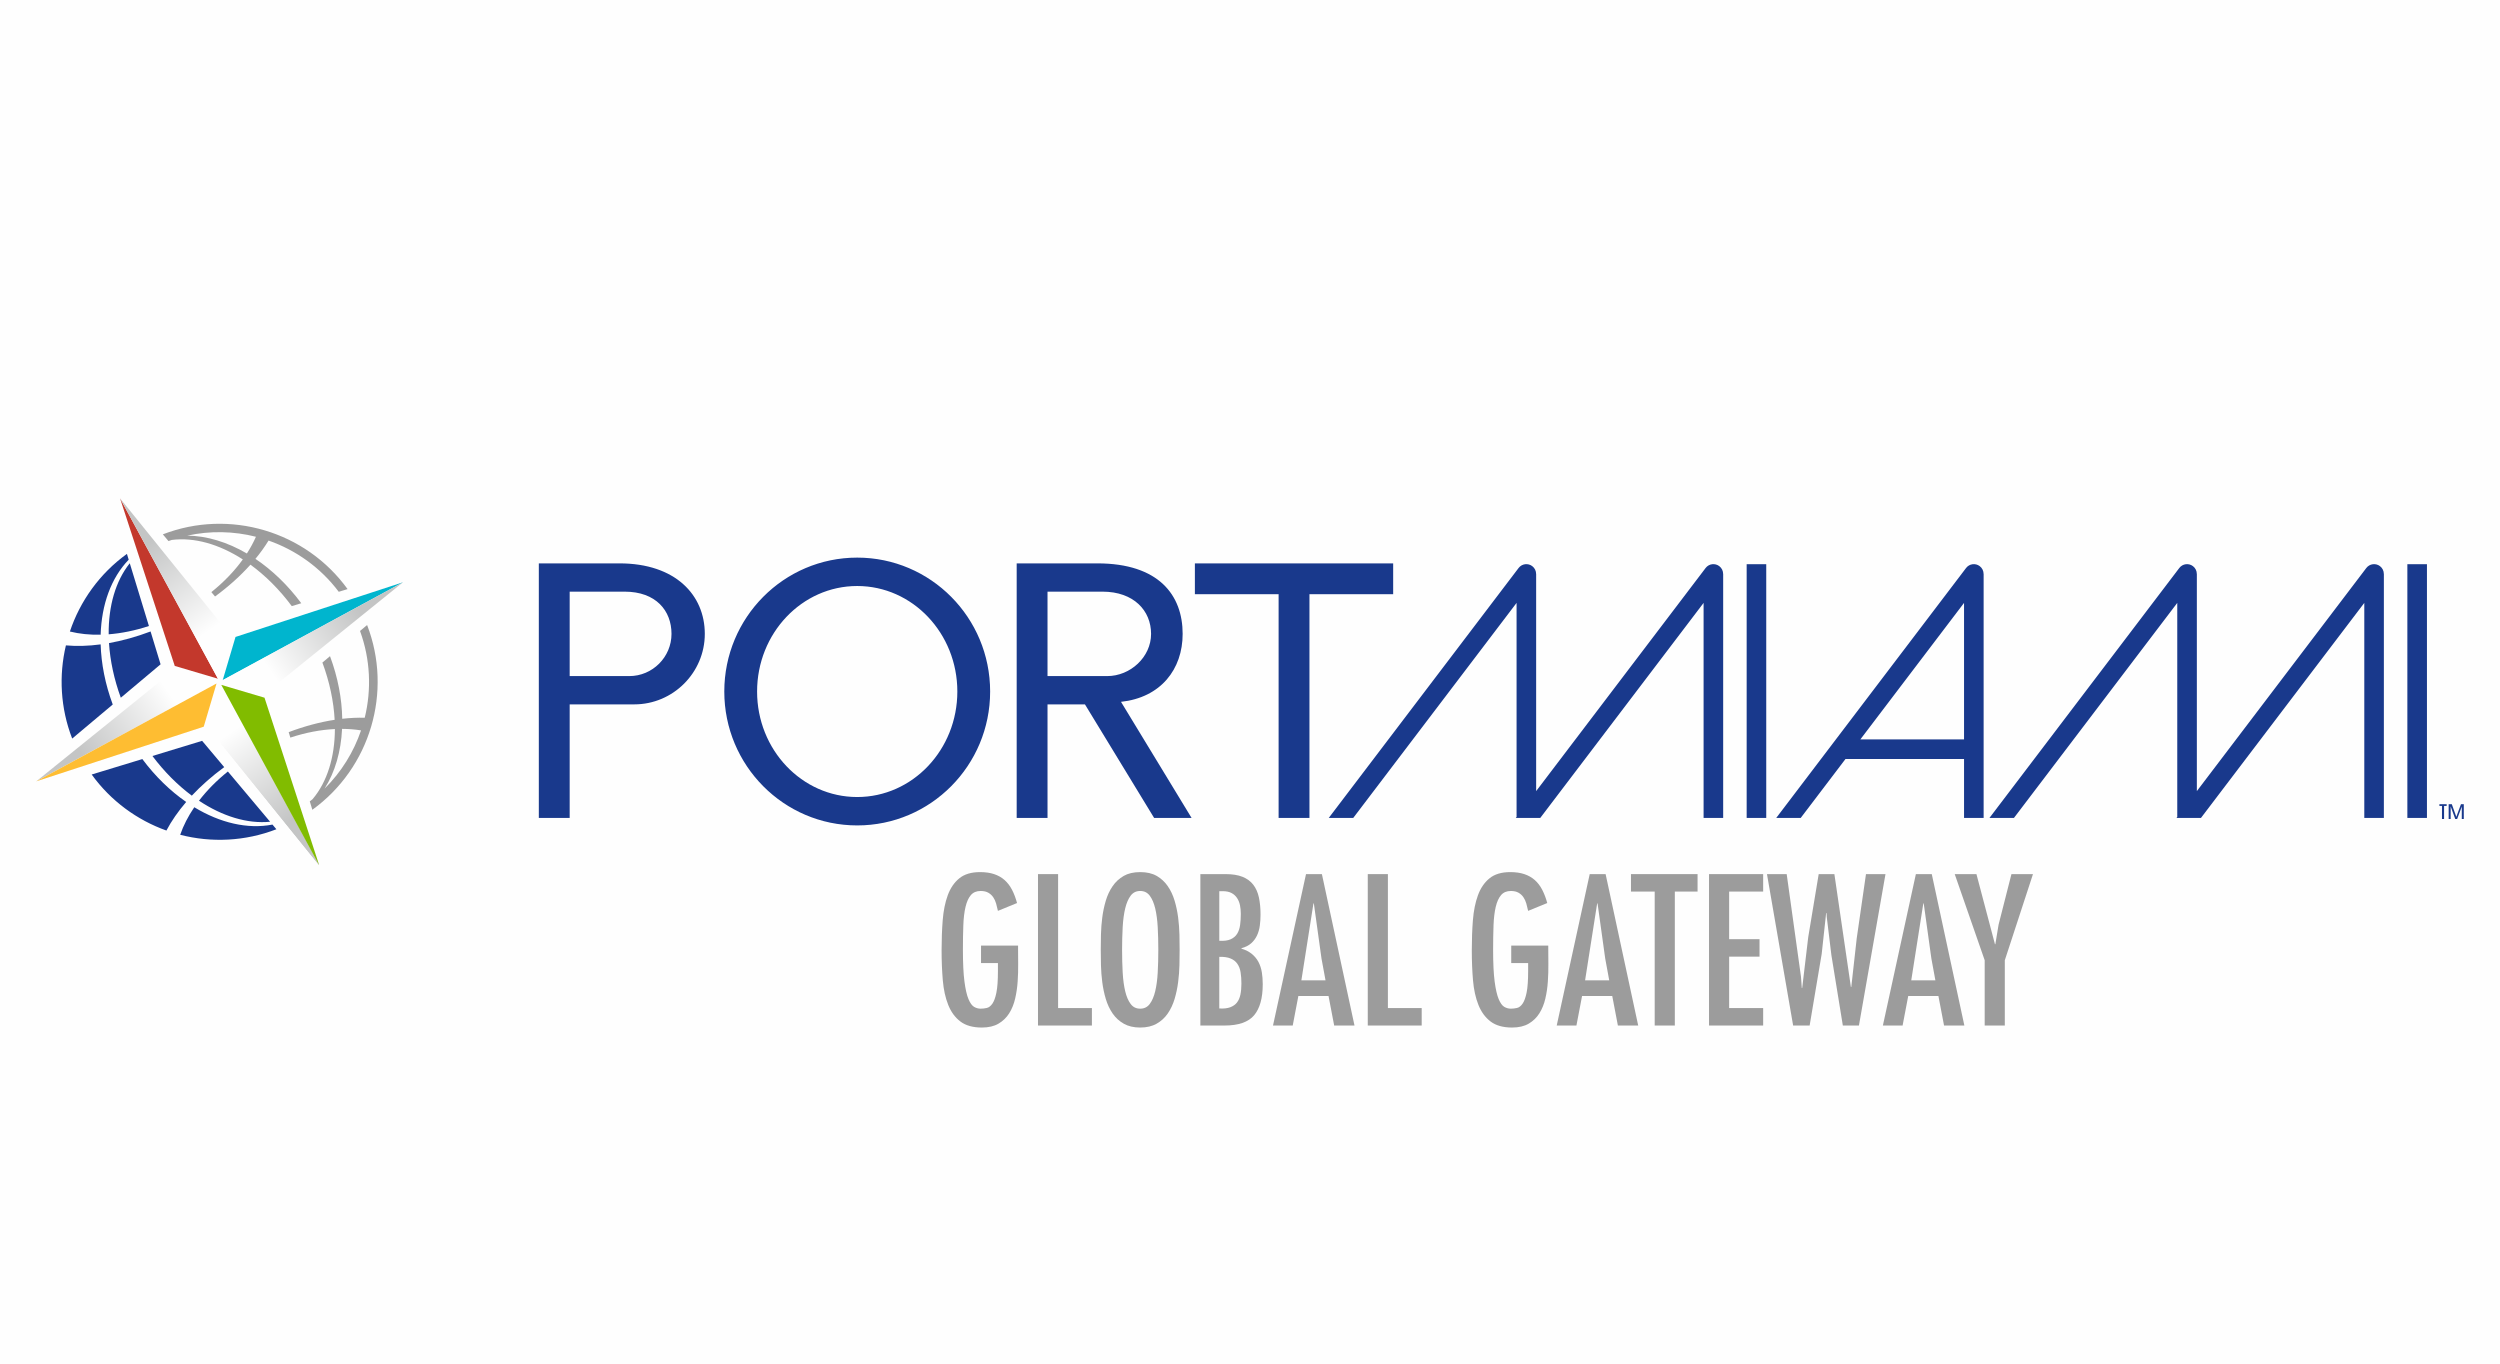 <?xml version="1.0" encoding="UTF-8"?>
<!DOCTYPE svg PUBLIC "-//W3C//DTD SVG 1.1//EN" "http://www.w3.org/Graphics/SVG/1.1/DTD/svg11.dtd">
<!-- Creator: CorelDRAW 2017 -->
<svg xmlns="http://www.w3.org/2000/svg" xml:space="preserve" width="220px" height="120px" version="1.1" style="shape-rendering:geometricPrecision; text-rendering:geometricPrecision; image-rendering:optimizeQuality; fill-rule:evenodd; clip-rule:evenodd"
viewBox="0 0 220 120"
 xmlns:xlink="http://www.w3.org/1999/xlink">
 <defs>
  <style type="text/css">
   <![CDATA[
    .fil7 {fill:none}
    .fil0 {fill:#FEFEFE}
    .fil1 {fill:#9C9C9C}
    .fil8 {fill:#00B5CE}
    .fil5 {fill:#19398C}
    .fil6 {fill:#81BC00}
    .fil10 {fill:#C3382C}
    .fil9 {fill:#FEBD32}
    .fil13 {fill:#9C9C9C;fill-rule:nonzero}
    .fil12 {fill:url(#id0)}
    .fil4 {fill:url(#id1)}
    .fil11 {fill:url(#id2)}
    .fil2 {fill:url(#id3)}
    .fil3 {fill:url(#id4)}
   ]]>
  </style>
  <linearGradient id="id0" gradientUnits="userSpaceOnUse" x1="31.538" y1="53.724" x2="23.814" y2="59.099">
   <stop offset="0" style="stop-opacity:1; stop-color:#C4C5C5"/>
   <stop offset="1" style="stop-opacity:1; stop-color:#FEFEFE"/>
  </linearGradient>
  <linearGradient id="id1" gradientUnits="userSpaceOnUse" xlink:href="#id0" x1="7.116" y1="66.274" x2="14.84" y2="60.899">
  </linearGradient>
  <linearGradient id="id2" gradientUnits="userSpaceOnUse" xlink:href="#id0" x1="13.052" y1="47.788" x2="18.427" y2="55.512">
  </linearGradient>
  <linearGradient id="id3" gradientUnits="userSpaceOnUse" xlink:href="#id0" x1="25.602" y1="72.21" x2="20.227" y2="64.486">
  </linearGradient>
  <linearGradient id="id4" gradientUnits="userSpaceOnUse" xlink:href="#id0" x1="25.606" y1="72.212" x2="20.231" y2="64.487">
  </linearGradient>
 </defs>
 <g id="Capa_x0020_1">
  <rect class="fil0" width="220" height="120"/>
  <path class="fil1" d="M23.633 47.569c-0.33,0.539 -0.716,1.078 -1.155,1.61 1.466,0.987 2.847,2.306 4.033,3.905l-0.835 0.254c-1.091,-1.467 -2.332,-2.698 -3.637,-3.648 -0.873,0.977 -1.921,1.924 -3.116,2.801l-0.323 -0.385c1.104,-0.885 2.037,-1.862 2.768,-2.877 -2.073,-1.338 -4.267,-1.968 -6.251,-1.715 -0.097,0.033 -0.193,0.066 -0.289,0.101l-0.498 -0.593c5.869,-2.269 12.572,-0.282 16.258,4.818l-0.777 0.237c-1.605,-2.133 -3.774,-3.668 -6.178,-4.508zm8.463 15.592c-0.631,-0.017 -1.294,0.014 -1.98,0.091 -0.028,-1.767 -0.381,-3.643 -1.076,-5.509l-0.669 0.562c0.636,1.714 0.992,3.425 1.078,5.037 -1.294,0.2 -2.66,0.562 -4.046,1.087l0.146 0.48c1.344,-0.444 2.672,-0.694 3.921,-0.754 -0.008,2.468 -0.675,4.651 -1.968,6.177 -0.08,0.063 -0.161,0.126 -0.242,0.187l0.226 0.741c5.1,-3.686 7.087,-10.388 4.818,-16.258l-0.622 0.522c0.914,2.508 1.02,5.164 0.414,7.637zm-1.994 0.98c0.579,0.002 1.137,0.047 1.669,0.133 -0.649,1.909 -1.735,3.671 -3.21,5.124 0.926,-1.457 1.447,-3.271 1.541,-5.257zm-8.377 -15.434c0.313,-0.487 0.58,-0.979 0.797,-1.472 -1.954,-0.496 -4.023,-0.545 -6.044,-0.1 1.725,0.017 3.53,0.568 5.247,1.572z"/>
  <polygon class="fil2" points="28.088,76.14 28.05,76.093 18.348,64.072 19.472,60.279 19.473,60.275 19.474,60.271 "/>
  <polygon class="fil3" points="28.092,76.141 28.054,76.095 18.352,64.073 19.476,60.28 19.477,60.276 19.478,60.272 "/>
  <polygon class="fil4" points="3.186,68.76 3.233,68.722 15.254,59.02 19.047,60.144 19.051,60.145 19.055,60.147 "/>
  <path class="fil5" d="M23.768 72.314c-1.997,0.197 -4.191,-0.478 -6.256,-1.851 0.694,-0.905 1.549,-1.776 2.542,-2.571l3.714 4.422zm0.554 0.66c-2.771,1.071 -5.727,1.193 -8.465,0.487 0.279,-0.811 0.698,-1.627 1.24,-2.424 2.27,1.378 4.696,1.953 6.88,1.526l0.345 0.411zm-9.678 0.114c-2.577,-0.921 -4.891,-2.6 -6.576,-4.931l4.458 -1.359c1.143,1.533 2.461,2.807 3.858,3.774 -0.712,0.83 -1.298,1.677 -1.74,2.516zm-8.292 -8.094c-1.037,-2.682 -1.184,-5.538 -0.552,-8.2 0.945,0.086 1.974,0.057 3.057,-0.088 0.051,1.698 0.401,3.498 1.064,5.291l-3.569 2.997zm-0.203 -9.42c0.899,-2.681 2.612,-5.093 5.02,-6.833l0.156 0.513c-1.547,1.599 -2.388,3.946 -2.468,6.6 -0.964,0.021 -1.877,-0.073 -2.708,-0.28zm10.731 14.444c-1.241,-0.924 -2.421,-2.1 -3.466,-3.491l4.373 -1.334 1.944 2.315c-1.076,0.789 -2.033,1.636 -2.851,2.51zm-6.249 -8.618c-0.596,-1.634 -0.94,-3.265 -1.039,-4.808 1.179,-0.21 2.411,-0.551 3.659,-1.023l0.881 2.891 -3.501 2.94zm-1.067 -5.581c-0.026,-2.48 0.604,-4.687 1.856,-6.254l1.685 5.524c-1.209,0.399 -2.404,0.641 -3.541,0.73z"/>
  <polygon class="fil6" points="23.276,61.397 28.086,76.135 28.088,76.14 19.474,60.271 19.482,60.273 "/>
  <polygon class="fil7" points="35.468,51.238 23.401,60.977 23.4,60.978 19.599,59.852 "/>
  <polygon class="fil8" points="20.725,56.051 20.727,56.05 35.411,51.257 35.468,51.238 19.599,59.852 19.6,59.847 19.601,59.844 "/>
  <polygon class="fil7" points="3.186,68.76 3.19,68.757 15.254,59.02 19.047,60.144 19.055,60.147 "/>
  <polygon class="fil9" points="19.055,60.147 17.929,63.948 3.186,68.76 "/>
  <polygon class="fil10" points="19.179,59.727 15.378,58.601 15.376,58.593 10.566,43.858 "/>
  <polygon class="fil11" points="10.566,43.858 10.604,43.905 20.306,55.926 19.182,59.719 19.18,59.723 19.179,59.727 "/>
  <polygon class="fil12" points="35.468,51.238 35.421,51.276 23.4,60.978 19.607,59.854 19.603,59.853 19.598,59.852 "/>
  <path class="fil5" d="M116.929 71.98l16.707 -21.996c0.286,-0.377 0.824,-0.451 1.202,-0.164 0.222,0.168 0.339,0.424 0.339,0.683l0.004 0 0 19.115 14.913 -19.634c0.287,-0.377 0.824,-0.451 1.202,-0.164 0.222,0.168 0.339,0.424 0.339,0.683l0.004 0 0 21.477 -1.723 0 0 -18.925 -14.375 18.925 -2.154 0 0.071 -0.093 0 -18.832 -14.375 18.925 -2.154 0zm-41.494 -22.91c6.46,0 11.697,5.276 11.697,11.784 0,6.508 -5.237,11.783 -11.697,11.783 -6.46,0 -11.697,-5.275 -11.697,-11.783 0,-6.508 5.237,-11.784 11.697,-11.784zm0 2.499c4.866,0 8.811,4.157 8.811,9.285 0,5.128 -3.945,9.284 -8.811,9.284 -4.866,0 -8.811,-4.156 -8.811,-9.284 0,-5.128 3.945,-9.285 8.811,-9.285zm14.033 -1.992c2.8,0 4.297,0 7.098,0 5.405,0 7.507,2.791 7.507,6.204l0 0c0,3.118 -1.923,5.6 -5.425,5.981l6.212 10.218 -3.296 0 -6.089 -9.995 -3.293 0 0 9.995 -2.714 0 0 -22.403zm2.714 2.488l0 7.431 5.247 0c2.043,0 3.866,-1.672 3.866,-3.715l0 0c0,-2.044 -1.522,-3.716 -4.276,-3.716l-4.837 0zm12.968 0.226l0 -2.714 17.449 0 0 2.714 -7.367 0 0 19.689 -2.714 0 0 -19.689 -7.368 0zm-57.733 -2.714c2.801,0 4.298,0 7.098,0 4.931,0 7.508,2.791 7.508,6.204l0 0c0,3.412 -2.792,6.204 -6.204,6.204l-5.687 0 0 9.995 -2.715 0 0 -22.403zm2.715 2.488l0 7.431 5.246 0c2.043,0 3.715,-1.672 3.715,-3.715l0 0c0,-2.044 -1.37,-3.716 -4.124,-3.716l-4.837 0zm124.939 19.915l16.707 -21.996c0.286,-0.377 0.824,-0.451 1.201,-0.164 0.223,0.168 0.34,0.424 0.34,0.683l0.004 0 0 19.115 14.913 -19.634c0.286,-0.377 0.825,-0.451 1.202,-0.164 0.222,0.168 0.339,0.424 0.339,0.683l0.004 0 0 21.477 -1.723 0 0 -18.925 -14.375 18.925 -2.154 0 0.07 -0.093 0 -18.832 -14.374 18.925 -2.154 0zm39.823 0.092l0 -1.152 -0.227 0 0 -0.153 0.639 0 0 0.153 -0.227 0 0 1.152 -0.185 0zm0.588 0l0 -1.305 0.277 0 0.33 0.924c0.031,0.086 0.053,0.15 0.067,0.193 0.016,-0.047 0.041,-0.117 0.075,-0.21l0.336 -0.907 0.247 0 0 1.305 -0.177 0 0 -1.092 -0.408 1.092 -0.167 0 -0.403 -1.112 0 1.112 -0.177 0zm-3.634 -0.092l0 -22.329 1.724 0 0 22.329 -1.724 0zm-55.541 0l16.708 -21.996c0.286,-0.377 0.824,-0.451 1.201,-0.164 0.222,0.168 0.339,0.424 0.34,0.683l0.004 0 0 21.477 -1.724 0 0 -5.191 -10.431 0 -3.944 5.191 -2.154 0zm16.529 -6.915l0 -12.01 -9.122 12.01 9.122 0zm-19.129 6.915l0 -22.329 1.723 0 0 22.329 -1.723 0z"/>
  <path class="fil13" d="M89.59 83.214l0 0.212c0,0.424 0.003,0.892 0.009,1.405 0.006,0.512 -0.009,1.028 -0.045,1.546 -0.035,0.518 -0.109,1.019 -0.221,1.502 -0.112,0.483 -0.286,0.913 -0.522,1.29 -0.236,0.377 -0.549,0.681 -0.939,0.911 -0.389,0.229 -0.879,0.344 -1.469,0.344 -0.791,0 -1.42,-0.177 -1.886,-0.53 -0.466,-0.353 -0.823,-0.839 -1.071,-1.458 -0.248,-0.619 -0.407,-1.34 -0.478,-2.165 -0.071,-0.825 -0.107,-1.708 -0.107,-2.651 0,-0.931 0.033,-1.812 0.098,-2.642 0.065,-0.831 0.212,-1.561 0.443,-2.192 0.23,-0.63 0.569,-1.128 1.018,-1.493 0.448,-0.365 1.056,-0.548 1.823,-0.548 0.472,0 0.886,0.059 1.24,0.177 0.354,0.118 0.661,0.291 0.921,0.521 0.259,0.23 0.477,0.516 0.655,0.857 0.177,0.342 0.324,0.731 0.442,1.167l-1.682 0.689c-0.047,-0.224 -0.1,-0.439 -0.159,-0.645 -0.059,-0.206 -0.145,-0.392 -0.257,-0.557 -0.112,-0.165 -0.257,-0.297 -0.434,-0.397 -0.176,-0.101 -0.401,-0.151 -0.673,-0.151 -0.366,0 -0.652,0.121 -0.858,0.363 -0.207,0.241 -0.363,0.586 -0.469,1.034 -0.107,0.447 -0.172,0.992 -0.195,1.634 -0.024,0.642 -0.036,1.364 -0.036,2.165 0,1.155 0.045,2.074 0.133,2.757 0.089,0.684 0.207,1.202 0.354,1.556 0.148,0.353 0.313,0.583 0.496,0.689 0.183,0.106 0.375,0.159 0.575,0.159 0.178,0 0.357,-0.021 0.541,-0.062 0.183,-0.041 0.348,-0.168 0.495,-0.38 0.148,-0.212 0.266,-0.539 0.354,-0.981 0.089,-0.442 0.133,-1.063 0.133,-1.864l0 -0.725 -1.487 0 0 -1.537 3.258 0z"/>
  <polygon id="1" class="fil13" points="93.113,76.922 93.113,88.71 96.088,88.71 96.088,90.247 91.343,90.247 91.343,76.922 "/>
  <path id="2" class="fil13" d="M100.338 78.406c-0.354,0 -0.635,0.139 -0.841,0.416 -0.207,0.277 -0.366,0.648 -0.478,1.113 -0.112,0.466 -0.186,1.013 -0.222,1.644 -0.035,0.63 -0.053,1.299 -0.053,2.005 0,0.708 0.018,1.376 0.053,2.007 0.036,0.63 0.11,1.178 0.222,1.643 0.112,0.466 0.271,0.837 0.478,1.113 0.206,0.277 0.487,0.416 0.841,0.416 0.354,0 0.634,-0.139 0.841,-0.416 0.207,-0.276 0.366,-0.647 0.478,-1.113 0.112,-0.465 0.186,-1.013 0.222,-1.643 0.035,-0.631 0.052,-1.299 0.052,-2.007 0,-0.706 -0.017,-1.375 -0.052,-2.005 -0.036,-0.631 -0.11,-1.178 -0.222,-1.644 -0.112,-0.465 -0.271,-0.836 -0.478,-1.113 -0.207,-0.277 -0.487,-0.416 -0.841,-0.416zm0 -1.661c0.578,0 1.062,0.112 1.452,0.336 0.389,0.224 0.714,0.524 0.974,0.901 0.259,0.377 0.46,0.804 0.602,1.282 0.142,0.477 0.245,0.969 0.31,1.475 0.065,0.507 0.103,1.007 0.115,1.503 0.011,0.494 0.017,0.942 0.017,1.342 0,0.401 -0.006,0.849 -0.017,1.344 -0.012,0.495 -0.05,0.995 -0.115,1.502 -0.065,0.507 -0.168,0.999 -0.31,1.476 -0.142,0.477 -0.343,0.904 -0.602,1.281 -0.26,0.377 -0.588,0.678 -0.983,0.901 -0.395,0.224 -0.876,0.336 -1.443,0.336 -0.567,0 -1.048,-0.112 -1.443,-0.336 -0.395,-0.223 -0.723,-0.524 -0.983,-0.901 -0.259,-0.377 -0.46,-0.804 -0.602,-1.281 -0.142,-0.477 -0.245,-0.969 -0.31,-1.476 -0.065,-0.507 -0.103,-1.007 -0.115,-1.502 -0.011,-0.495 -0.017,-0.943 -0.017,-1.344 0,-0.4 0.006,-0.848 0.017,-1.342 0.012,-0.496 0.05,-0.996 0.115,-1.503 0.065,-0.506 0.168,-0.998 0.31,-1.475 0.142,-0.478 0.343,-0.905 0.602,-1.282 0.26,-0.377 0.585,-0.677 0.974,-0.901 0.39,-0.224 0.873,-0.336 1.452,-0.336z"/>
  <path id="3" class="fil13" d="M109.191 80.421c0,-0.259 -0.023,-0.51 -0.07,-0.751 -0.048,-0.242 -0.136,-0.457 -0.261,-0.645 -0.123,-0.188 -0.288,-0.336 -0.492,-0.442 -0.201,-0.106 -0.457,-0.159 -0.767,-0.159l-0.304 0 0 4.365c0.416,0.024 0.749,-0.02 1,-0.132 0.251,-0.112 0.443,-0.274 0.573,-0.486 0.13,-0.212 0.218,-0.468 0.259,-0.769 0.042,-0.3 0.062,-0.627 0.062,-0.981zm-1.894 8.324c0.392,0.024 0.714,-0.012 0.964,-0.106 0.252,-0.094 0.446,-0.233 0.591,-0.415 0.142,-0.183 0.245,-0.416 0.304,-0.698 0.059,-0.283 0.088,-0.607 0.088,-0.972 0,-0.365 -0.023,-0.695 -0.071,-0.99 -0.046,-0.295 -0.144,-0.545 -0.286,-0.751 -0.144,-0.206 -0.342,-0.362 -0.599,-0.468 -0.257,-0.106 -0.587,-0.154 -0.991,-0.142l0 4.542zm-1.665 1.502l0 -13.325 2.213 0c0.602,0 1.101,0.079 1.497,0.238 0.395,0.159 0.711,0.392 0.947,0.698 0.236,0.307 0.401,0.681 0.496,1.123 0.094,0.441 0.142,0.945 0.142,1.511 0,0.33 -0.021,0.651 -0.063,0.963 -0.041,0.312 -0.123,0.601 -0.248,0.866 -0.123,0.265 -0.294,0.495 -0.513,0.689 -0.218,0.195 -0.504,0.339 -0.859,0.433l0 0.036c0.378,0.118 0.688,0.276 0.93,0.477 0.242,0.2 0.434,0.436 0.575,0.707 0.142,0.271 0.239,0.571 0.293,0.901 0.053,0.33 0.079,0.677 0.079,1.043 0,1.225 -0.254,2.138 -0.761,2.739 -0.508,0.601 -1.375,0.901 -2.603,0.901l-2.125 0z"/>
  <path id="4" class="fil13" d="M116.291 84.345l-0.672 -4.843 -0.035 0 -1.063 6.769 2.125 0 -0.355 -1.926zm0.036 -7.423l2.869 13.325 -1.789 0 -0.496 -2.598 -2.656 0 -0.495 2.598 -1.736 0 2.905 -13.325 1.398 0z"/>
  <polygon id="5" class="fil13" points="122.135,76.922 122.135,88.71 125.109,88.71 125.109,90.247 120.364,90.247 120.364,76.922 "/>
  <path id="6" class="fil13" d="M136.247 83.214l0 0.212c0,0.424 0.003,0.892 0.009,1.405 0.006,0.512 -0.009,1.028 -0.045,1.546 -0.035,0.518 -0.108,1.019 -0.221,1.502 -0.112,0.483 -0.286,0.913 -0.522,1.29 -0.236,0.377 -0.549,0.681 -0.938,0.911 -0.39,0.229 -0.88,0.344 -1.47,0.344 -0.791,0 -1.42,-0.177 -1.886,-0.53 -0.466,-0.353 -0.823,-0.839 -1.071,-1.458 -0.248,-0.619 -0.407,-1.34 -0.478,-2.165 -0.071,-0.825 -0.106,-1.708 -0.106,-2.651 0,-0.931 0.032,-1.812 0.097,-2.642 0.065,-0.831 0.213,-1.561 0.443,-2.192 0.23,-0.63 0.569,-1.128 1.018,-1.493 0.448,-0.365 1.056,-0.548 1.824,-0.548 0.472,0 0.885,0.059 1.239,0.177 0.354,0.118 0.661,0.291 0.921,0.521 0.26,0.23 0.478,0.516 0.655,0.857 0.177,0.342 0.325,0.731 0.443,1.167l-1.682 0.689c-0.048,-0.224 -0.101,-0.439 -0.16,-0.645 -0.059,-0.206 -0.145,-0.392 -0.256,-0.557 -0.113,-0.165 -0.257,-0.297 -0.434,-0.397 -0.177,-0.101 -0.402,-0.151 -0.673,-0.151 -0.366,0 -0.652,0.121 -0.859,0.363 -0.207,0.241 -0.363,0.586 -0.469,1.034 -0.106,0.447 -0.171,0.992 -0.195,1.634 -0.023,0.642 -0.036,1.364 -0.036,2.165 0,1.155 0.045,2.074 0.133,2.757 0.089,0.684 0.207,1.202 0.354,1.556 0.148,0.353 0.313,0.583 0.496,0.689 0.183,0.106 0.375,0.159 0.576,0.159 0.177,0 0.357,-0.021 0.54,-0.062 0.183,-0.041 0.348,-0.168 0.495,-0.38 0.148,-0.212 0.266,-0.539 0.355,-0.981 0.088,-0.442 0.133,-1.063 0.133,-1.864l0 -0.725 -1.488 0 0 -1.537 3.258 0z"/>
  <path id="7" class="fil13" d="M141.258 84.345l-0.673 -4.843 -0.035 0 -1.062 6.769 2.124 0 -0.354 -1.926zm0.036 -7.423l2.868 13.325 -1.788 0 -0.496 -2.598 -2.656 0 -0.496 2.598 -1.735 0 2.904 -13.325 1.399 0z"/>
  <polygon id="8" class="fil13" points="149.386,76.922 149.386,78.459 147.385,78.459 147.385,90.247 145.614,90.247 145.614,78.459 143.525,78.459 143.525,76.922 "/>
  <polygon id="9" class="fil13" points="155.158,76.922 155.158,78.459 152.165,78.459 152.165,82.648 154.839,82.648 154.839,84.185 152.165,84.185 152.165,88.71 155.158,88.71 155.158,90.247 150.395,90.247 150.395,76.922 "/>
  <polygon id="10" class="fil13" points="157.229,76.922 158.487,85.953 158.558,86.943 158.593,86.943 159.124,82.471 160.045,76.922 161.426,76.922 162.878,86.854 162.913,86.854 163.391,82.577 164.206,76.922 165.923,76.922 163.586,90.247 162.17,90.247 161.161,84.044 160.753,80.686 160.735,80.35 160.7,80.35 160.31,83.938 159.248,90.247 157.796,90.247 155.494,76.922 "/>
  <path id="11" class="fil13" d="M169.96 84.345l-0.673 -4.843 -0.035 0 -1.062 6.769 2.124 0 -0.354 -1.926zm0.036 -7.423l2.868 13.325 -1.788 0 -0.496 -2.598 -2.656 0 -0.495 2.598 -1.736 0 2.904 -13.325 1.399 0z"/>
  <polygon id="12" class="fil13" points="173.927,76.922 175.556,83.09 175.591,83.09 175.874,81.375 177.007,76.922 178.902,76.922 176.423,84.504 176.423,90.247 174.653,90.247 174.653,84.504 172.015,76.922 "/>
 </g>
</svg>

